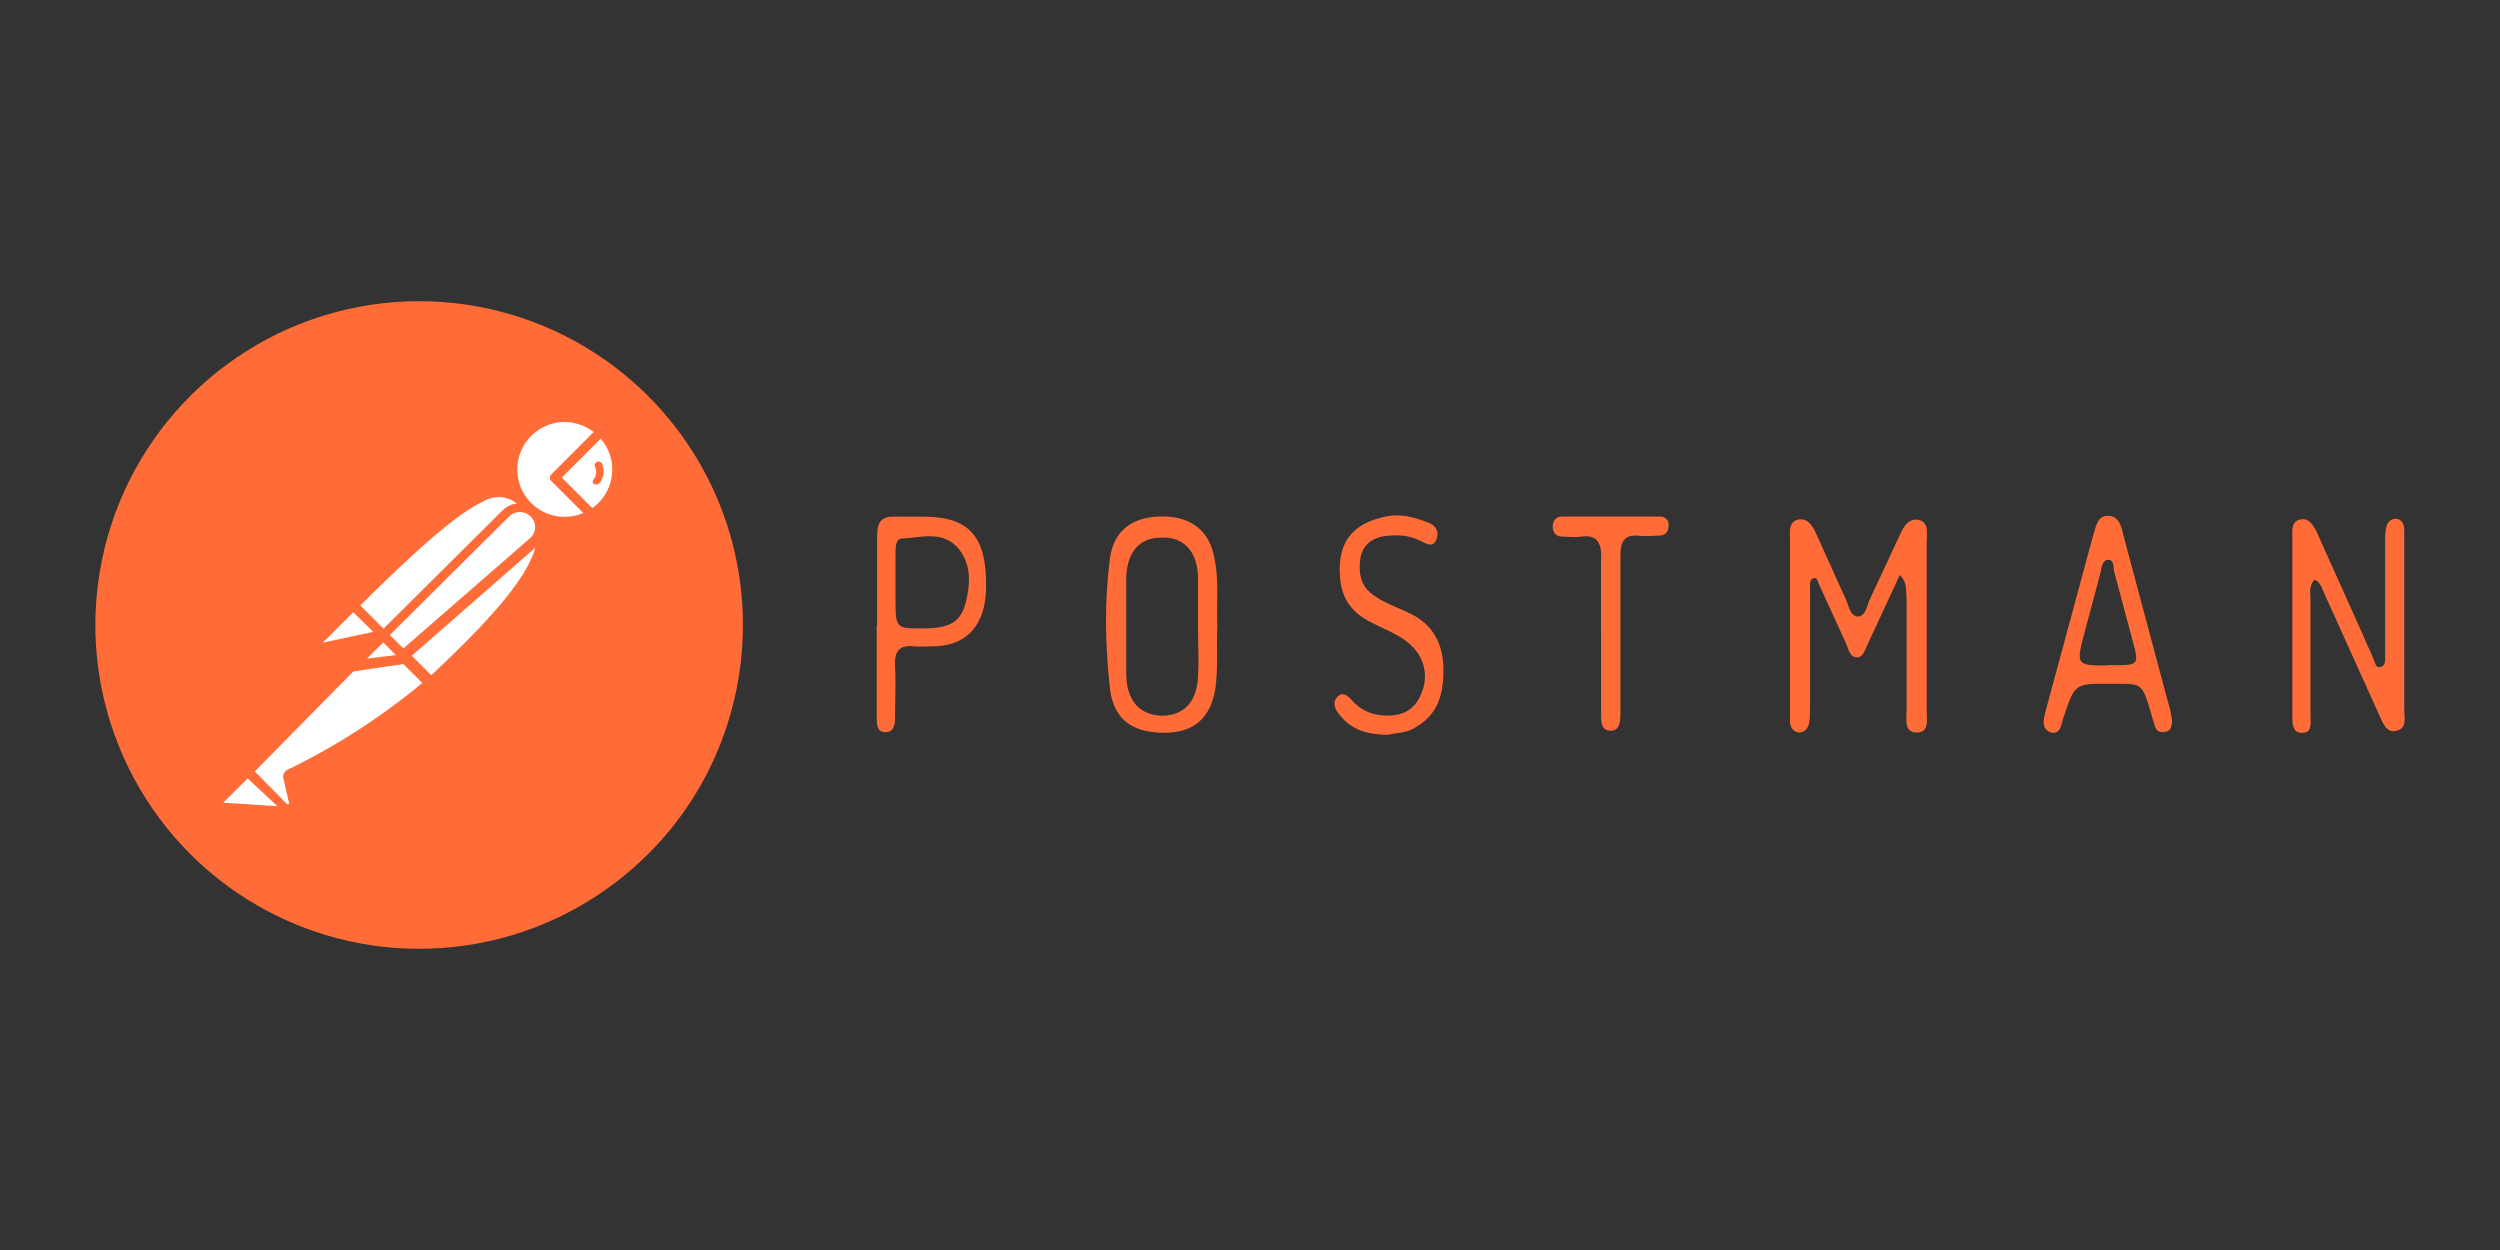 <svg width="100" height="50" viewBox="0 0 100 50" fill="none" xmlns="http://www.w3.org/2000/svg">
<rect x="0" y="0" width="100" height="50" fill="#333333" stroke="none"/>
<path d="M27.017 17.083C23.815 12.937 18.43 11.128 13.375 12.5C8.32 13.872 4.587 18.156 3.92 23.352C3.253 28.548 5.782 33.635 10.328 36.238C14.875 38.842 20.541 38.452 24.687 35.248C30.353 30.875 31.378 22.743 27.018 17.084L27.017 17.083Z" fill="#FF6C37"/>
<path d="M21.135 20.3L15.674 25.804L14.131 24.218C19.506 18.843 20.045 19.328 21.146 20.301L21.135 20.3Z" fill="white"/>
<path d="M15.673 25.956C15.625 25.955 15.579 25.935 15.544 25.902L13.99 24.348C13.918 24.264 13.918 24.153 13.99 24.078C19.278 18.789 20.012 19.027 21.265 20.161C21.307 20.194 21.332 20.247 21.33 20.301C21.338 20.354 21.317 20.407 21.276 20.441L15.815 25.902C15.777 25.937 15.727 25.956 15.675 25.956H15.673ZM14.4 24.229L15.673 25.503L20.854 20.322C20.675 20.098 20.42 19.948 20.137 19.9C19.855 19.852 19.564 19.91 19.322 20.062C18.383 20.494 16.872 21.767 14.4 24.229Z" fill="#FF6C37"/>
<path d="M17.238 27.327L15.75 25.817L21.211 20.42C22.677 21.856 20.498 24.252 17.239 27.328L17.238 27.327Z" fill="white"/>
<path d="M17.238 27.521C17.191 27.517 17.145 27.498 17.109 27.467L15.598 25.977C15.576 25.922 15.576 25.861 15.598 25.805C15.582 25.76 15.582 25.71 15.598 25.665L21.059 20.204C21.138 20.129 21.261 20.129 21.34 20.204C21.698 20.533 21.895 21.003 21.88 21.488C21.88 22.944 20.218 24.779 17.39 27.456C17.352 27.493 17.302 27.516 17.25 27.521H17.238ZM16.03 25.794L17.25 27.014C19.417 24.964 21.458 22.87 21.481 21.445C21.492 21.142 21.392 20.847 21.2 20.614L16.03 25.794Z" fill="#FF6C37"/>
<path d="M14.173 24.25L15.252 25.329C15.267 25.342 15.274 25.359 15.274 25.377C15.274 25.396 15.266 25.414 15.252 25.426L12.986 25.912C12.94 25.921 12.893 25.915 12.851 25.895C12.809 25.875 12.774 25.841 12.752 25.8C12.731 25.759 12.723 25.712 12.73 25.666C12.737 25.62 12.759 25.578 12.792 25.545L14.119 24.228C14.119 24.228 14.162 24.228 14.184 24.25H14.173Z" fill="white"/>
<path d="M12.922 26.129C12.775 26.128 12.641 26.05 12.566 25.924C12.524 25.846 12.509 25.756 12.522 25.669C12.536 25.581 12.578 25.5 12.642 25.438L13.958 24.111C14.006 24.068 14.067 24.045 14.131 24.045C14.194 24.045 14.256 24.068 14.303 24.111L15.383 25.19C15.447 25.251 15.472 25.343 15.447 25.427C15.423 25.512 15.352 25.58 15.264 25.6L12.998 26.086L12.922 26.129ZM14.13 24.488L12.91 25.707L14.928 25.276L14.13 24.488Z" fill="#FF6C37"/>
<path d="M24.038 17.268C23.258 16.517 22.032 16.485 21.205 17.197C20.378 17.908 20.247 19.126 20.882 20.005C21.517 20.884 22.722 21.13 23.652 20.572L22.186 19.105L24.038 17.268Z" fill="white"/>
<path d="M22.581 21.067C21.664 21.055 20.842 20.496 20.494 19.647C20.147 18.797 20.339 17.823 20.984 17.17C21.416 16.745 21.997 16.507 22.603 16.507C23.209 16.507 23.79 16.745 24.222 17.17C24.242 17.187 24.259 17.209 24.27 17.233C24.281 17.257 24.287 17.284 24.287 17.311C24.287 17.337 24.281 17.364 24.27 17.388C24.259 17.412 24.242 17.434 24.222 17.451L22.473 19.102L23.801 20.398C23.822 20.418 23.838 20.444 23.848 20.472C23.857 20.5 23.86 20.53 23.855 20.559C23.848 20.617 23.817 20.668 23.768 20.699C23.412 20.922 23.002 21.045 22.581 21.055V21.067ZM22.581 16.879C22.207 16.881 21.842 16.994 21.531 17.203C21.221 17.412 20.979 17.708 20.836 18.053C20.693 18.399 20.655 18.779 20.728 19.146C20.8 19.513 20.979 19.851 21.242 20.117C21.793 20.668 22.622 20.827 23.337 20.517L22.063 19.243C22.022 19.21 21.998 19.16 21.998 19.108C21.998 19.057 22.023 19.006 22.063 18.973L23.747 17.279C23.412 17.023 23.003 16.882 22.581 16.88V16.879Z" fill="#FF6C37"/>
<path d="M24.071 17.3L22.236 19.135L23.703 20.602C23.85 20.517 23.988 20.415 24.113 20.299C24.497 19.892 24.709 19.352 24.703 18.792C24.697 18.232 24.474 17.697 24.08 17.298L24.071 17.3Z" fill="white"/>
<path d="M23.66 20.765C23.61 20.767 23.563 20.748 23.531 20.711L22.064 19.244C22.023 19.211 21.999 19.161 21.999 19.109C21.999 19.058 22.024 19.007 22.064 18.974L23.899 17.172C23.935 17.117 23.996 17.085 24.061 17.085C24.126 17.085 24.186 17.118 24.223 17.172C24.438 17.383 24.609 17.634 24.726 17.913C24.842 18.19 24.902 18.489 24.902 18.79C24.902 19.092 24.842 19.39 24.726 19.668C24.609 19.946 24.438 20.198 24.223 20.409C24.096 20.544 23.95 20.659 23.791 20.754C23.751 20.774 23.704 20.779 23.662 20.765H23.66ZM22.473 19.102L23.692 20.323C23.776 20.264 23.856 20.199 23.93 20.128C24.108 19.951 24.248 19.741 24.345 19.509C24.441 19.278 24.491 19.03 24.491 18.779C24.491 18.326 24.326 17.889 24.027 17.549L22.473 19.102Z" fill="#FF6C37"/>
<path d="M21.362 20.527C21.058 20.242 20.587 20.242 20.282 20.527L15.393 25.406L16.202 26.226L21.383 21.692C21.461 21.617 21.524 21.526 21.566 21.425C21.609 21.325 21.63 21.216 21.629 21.107C21.628 20.998 21.605 20.89 21.561 20.79C21.516 20.69 21.452 20.601 21.372 20.527L21.362 20.527Z" fill="white"/>
<path d="M16.158 26.42C16.11 26.419 16.064 26.399 16.029 26.366L15.209 25.546C15.137 25.462 15.137 25.352 15.209 25.276L20.098 20.419C20.239 20.278 20.419 20.182 20.615 20.145C20.81 20.107 21.013 20.129 21.196 20.209C21.379 20.288 21.533 20.42 21.64 20.589C21.746 20.757 21.799 20.954 21.793 21.153C21.782 21.426 21.661 21.683 21.459 21.866L16.278 26.399C16.241 26.426 16.195 26.437 16.149 26.432L16.158 26.42ZM15.587 25.406L16.127 25.946L21.199 21.529C21.262 21.475 21.312 21.409 21.347 21.335C21.383 21.261 21.402 21.18 21.404 21.098C21.411 20.931 21.343 20.768 21.221 20.656C20.985 20.421 20.604 20.421 20.368 20.656L15.587 25.406Z" fill="#FF6C37"/>
<path d="M11.605 30.964C11.591 30.983 11.584 31.006 11.584 31.029C11.584 31.052 11.591 31.075 11.605 31.093L11.822 32.032C11.84 32.144 11.787 32.256 11.688 32.312C11.59 32.367 11.466 32.355 11.38 32.281L9.902 30.864L14.51 26.223H16.108L17.187 27.302C15.503 28.774 13.626 30.008 11.607 30.972L11.605 30.964Z" fill="white"/>
<path d="M11.508 32.55C11.386 32.547 11.27 32.498 11.183 32.41L9.78 31.007C9.738 30.973 9.715 30.923 9.715 30.872C9.715 30.82 9.74 30.769 9.78 30.737L14.422 26.095C14.448 26.067 14.482 26.048 14.519 26.041H16.138C16.18 26.026 16.226 26.026 16.267 26.041L17.347 27.12C17.388 27.158 17.408 27.215 17.401 27.27C17.402 27.324 17.378 27.377 17.336 27.41L17.249 27.485C15.559 28.894 13.699 30.087 11.713 31.036L11.929 31.899C11.963 32.036 11.931 32.18 11.846 32.291C11.761 32.402 11.629 32.468 11.488 32.471L11.508 32.55ZM10.192 30.856L11.465 32.151C11.49 32.172 11.527 32.172 11.552 32.151C11.568 32.128 11.568 32.097 11.552 32.076L11.335 31.137C11.3 30.997 11.368 30.853 11.497 30.792C13.43 29.856 15.242 28.689 16.893 27.317L16 26.431H14.553L10.192 30.856Z" fill="#FF6C37"/>
<path d="M8.787 31.967L9.867 30.887L11.529 32.55L8.885 32.367C8.84 32.363 8.797 32.345 8.762 32.315C8.728 32.286 8.703 32.246 8.693 32.202C8.682 32.158 8.685 32.112 8.702 32.069C8.719 32.027 8.749 31.992 8.787 31.968V31.967Z" fill="white"/>
<path d="M11.562 32.712L8.928 32.529C8.851 32.523 8.778 32.495 8.716 32.448C8.655 32.401 8.607 32.338 8.58 32.266C8.553 32.193 8.547 32.115 8.563 32.039C8.579 31.963 8.615 31.894 8.669 31.838L9.748 30.759C9.832 30.687 9.942 30.687 10.018 30.759L11.67 32.411C11.693 32.442 11.705 32.48 11.705 32.519C11.705 32.558 11.693 32.595 11.67 32.627C11.645 32.667 11.607 32.697 11.562 32.713V32.712ZM8.928 32.108L11.095 32.248L9.907 31.137L8.928 32.108Z" fill="#FF6C37"/>
<path d="M16.257 26.345L14.077 26.67L15.339 25.418L16.257 26.345Z" fill="white"/>
<path d="M14.077 26.883C14.04 26.884 14.005 26.875 13.974 26.855C13.943 26.836 13.919 26.808 13.904 26.775C13.881 26.744 13.869 26.706 13.869 26.667C13.869 26.628 13.881 26.591 13.904 26.559L15.156 25.297C15.235 25.222 15.357 25.222 15.437 25.297L16.353 26.213C16.372 26.242 16.381 26.276 16.381 26.311C16.381 26.345 16.372 26.378 16.353 26.408C16.345 26.443 16.326 26.476 16.299 26.501C16.273 26.526 16.239 26.542 16.203 26.548L14.036 26.873L14.077 26.883ZM15.339 25.696L14.637 26.398L15.846 26.214L15.339 25.696Z" fill="#FF6C37"/>
<path d="M16.257 26.345L14.746 26.539C14.662 26.558 14.576 26.52 14.533 26.446C14.491 26.372 14.502 26.277 14.562 26.216L15.349 25.428L16.257 26.345Z" fill="white"/>
<path d="M14.692 26.744C14.621 26.744 14.552 26.724 14.492 26.688C14.431 26.652 14.381 26.601 14.347 26.539C14.262 26.387 14.288 26.206 14.412 26.075L15.199 25.288C15.278 25.212 15.401 25.212 15.48 25.288L16.397 26.204C16.453 26.257 16.48 26.337 16.447 26.41C16.413 26.483 16.363 26.532 16.278 26.538L14.768 26.733L14.692 26.744ZM14.692 26.344L15.836 26.204L15.328 25.696L14.68 26.343L14.692 26.344ZM24.082 18.541C24.04 18.47 23.952 18.442 23.877 18.476C23.841 18.494 23.813 18.526 23.793 18.565C23.773 18.604 23.785 18.645 23.804 18.682C23.879 18.84 23.859 19.029 23.75 19.168C23.722 19.194 23.706 19.231 23.706 19.27C23.706 19.309 23.723 19.345 23.75 19.372C23.777 19.383 23.808 19.383 23.837 19.372C23.887 19.386 23.942 19.369 23.977 19.329C24.158 19.108 24.196 18.801 24.074 18.542L24.082 18.541ZM75.988 23.009L74.713 25.755C74.597 25.987 74.519 26.295 74.297 26.295C73.987 26.295 73.949 25.985 73.832 25.716L72.789 23.435C72.712 23.318 72.712 23.087 72.558 23.125C72.363 23.164 72.403 23.395 72.403 23.542V28.219C72.403 28.451 72.403 28.683 72.364 28.915C72.325 29.147 72.17 29.302 71.948 29.302C71.716 29.262 71.638 29.108 71.6 28.915V21.647C71.6 21.337 71.522 20.913 71.87 20.797C72.257 20.68 72.488 20.991 72.642 21.337L73.83 23.966C73.947 24.198 73.984 24.613 74.294 24.662C74.642 24.662 74.681 24.198 74.797 23.966L75.985 21.414C76.139 21.067 76.332 20.718 76.757 20.796C77.174 20.913 77.067 21.336 77.067 21.685V28.413C77.067 28.76 77.184 29.302 76.681 29.302C76.141 29.302 76.264 28.762 76.264 28.373V23.927C76.225 23.617 76.303 23.308 75.994 22.998L75.988 23.009ZM92.574 23.203C92.343 23.435 92.42 23.743 92.42 24.015V28.615C92.42 28.885 92.498 29.311 92.11 29.311C91.693 29.35 91.693 28.924 91.693 28.615V21.492C91.693 21.222 91.654 20.873 91.963 20.796C92.311 20.679 92.503 20.95 92.659 21.26L94.553 25.475C94.67 25.785 94.823 26.054 94.94 26.364C95.017 26.518 95.017 26.751 95.25 26.674C95.444 26.597 95.404 26.364 95.404 26.21V21.677C95.404 21.483 95.404 21.329 95.443 21.137C95.483 20.867 95.638 20.75 95.86 20.75C96.092 20.789 96.17 20.982 96.17 21.214V28.367C96.17 28.677 96.287 29.1 95.9 29.217C95.483 29.371 95.321 28.947 95.167 28.598L93.002 23.804C92.885 23.573 92.847 23.301 92.585 23.186L92.574 23.203ZM48.693 25.02C48.654 25.87 48.733 26.683 48.616 27.532C48.422 28.72 47.766 29.311 46.566 29.311C45.291 29.311 44.555 28.771 44.401 27.571C44.207 25.831 44.169 24.052 44.401 22.321C44.555 21.198 45.329 20.658 46.488 20.658C47.648 20.658 48.383 21.238 48.576 22.321C48.77 23.249 48.653 24.137 48.693 25.027L48.693 25.02ZM47.921 25.02V23.05C47.882 22.047 47.342 21.463 46.454 21.503C45.604 21.503 45.101 22.043 45.051 23.05V27.043C45.09 28.047 45.591 28.59 46.454 28.63C47.343 28.63 47.884 28.09 47.921 27.043C47.96 26.396 47.921 25.729 47.921 25.032V25.02ZM86.883 28.77C86.883 29.04 86.844 29.234 86.613 29.273C86.419 29.312 86.266 29.273 86.197 29.042C86.157 28.887 86.08 28.694 86.043 28.538C85.695 27.351 85.695 27.351 84.639 27.351H84.3C82.986 27.351 82.986 27.351 82.522 28.754C82.444 29.024 82.405 29.402 82.018 29.294C81.632 29.14 81.748 28.754 81.824 28.444L83.718 21.446C83.835 21.098 83.873 20.596 84.366 20.634C84.782 20.673 84.869 21.098 84.945 21.446L86.723 28.094C86.801 28.326 86.84 28.558 86.877 28.79L86.883 28.77ZM84.293 26.605H84.68C85.53 26.605 85.569 26.566 85.298 25.602L84.565 22.857C84.526 22.663 84.565 22.392 84.333 22.392C84.102 22.392 84.063 22.663 84.023 22.896L83.405 25.217C83.018 26.62 83.058 26.62 84.294 26.62L84.293 26.605ZM35.085 25.022V21.438C35.085 20.859 35.279 20.666 35.733 20.666H37.047C38.825 20.705 39.483 21.516 39.443 23.566C39.403 24.969 38.709 25.77 37.501 25.847C37.153 25.847 36.853 25.886 36.498 25.847C35.958 25.808 35.764 26.078 35.802 26.658C35.841 27.354 35.802 28.062 35.802 28.708C35.802 28.978 35.763 29.288 35.415 29.288C35.068 29.288 35.068 28.977 35.068 28.669V25.033L35.085 25.022ZM36.902 25.138C38.024 25.138 38.448 24.868 38.642 24.055C38.835 23.242 38.836 22.468 38.255 21.851C37.637 21.233 36.825 21.503 36.09 21.541C35.82 21.541 35.82 21.888 35.82 22.159V23.899C35.82 25.136 35.82 25.136 36.903 25.136L36.902 25.138ZM55.573 29.391C54.762 29.391 54.107 29.237 53.602 28.618C53.447 28.424 53.254 28.154 53.485 27.885C53.679 27.653 53.902 27.808 54.064 28.002C54.528 28.505 55.031 28.649 55.651 28.62C56.23 28.581 56.654 28.31 56.888 27.653C57.117 27.055 56.982 26.378 56.54 25.913C56.123 25.449 55.573 25.266 55.032 24.985C54.259 24.637 53.678 24.135 53.602 23.091C53.485 21.688 54.105 20.926 55.458 20.655C56.038 20.538 56.581 20.694 57.082 20.887C57.352 20.964 57.585 21.197 57.468 21.534C57.352 21.921 57.082 21.766 56.85 21.651C56.347 21.381 55.807 21.381 55.303 21.457C54.887 21.534 54.492 21.804 54.414 22.346C54.337 22.887 54.414 23.349 54.801 23.699C55.304 24.116 55.884 24.278 56.424 24.549C57.274 24.966 57.738 25.709 57.738 26.791C57.738 27.794 57.507 28.569 56.655 29.072C56.268 29.342 55.843 29.303 55.572 29.382L55.573 29.391ZM64.042 25.331V22.354C64.081 21.621 63.81 21.387 63.23 21.465C62.998 21.504 62.727 21.465 62.497 21.465C62.267 21.465 62.11 21.348 62.11 21.048C62.11 20.817 62.264 20.662 62.458 20.662H66.401C66.595 20.662 66.748 20.778 66.748 21.009C66.748 21.279 66.594 21.426 66.362 21.426C66.092 21.426 65.782 21.465 65.512 21.426C64.972 21.387 64.816 21.657 64.816 22.238V28.579C64.816 28.889 64.777 29.227 64.429 29.227C64.043 29.227 64.043 28.879 64.043 28.579V25.342L64.042 25.331Z" fill="#FF6C37"/>
</svg>
